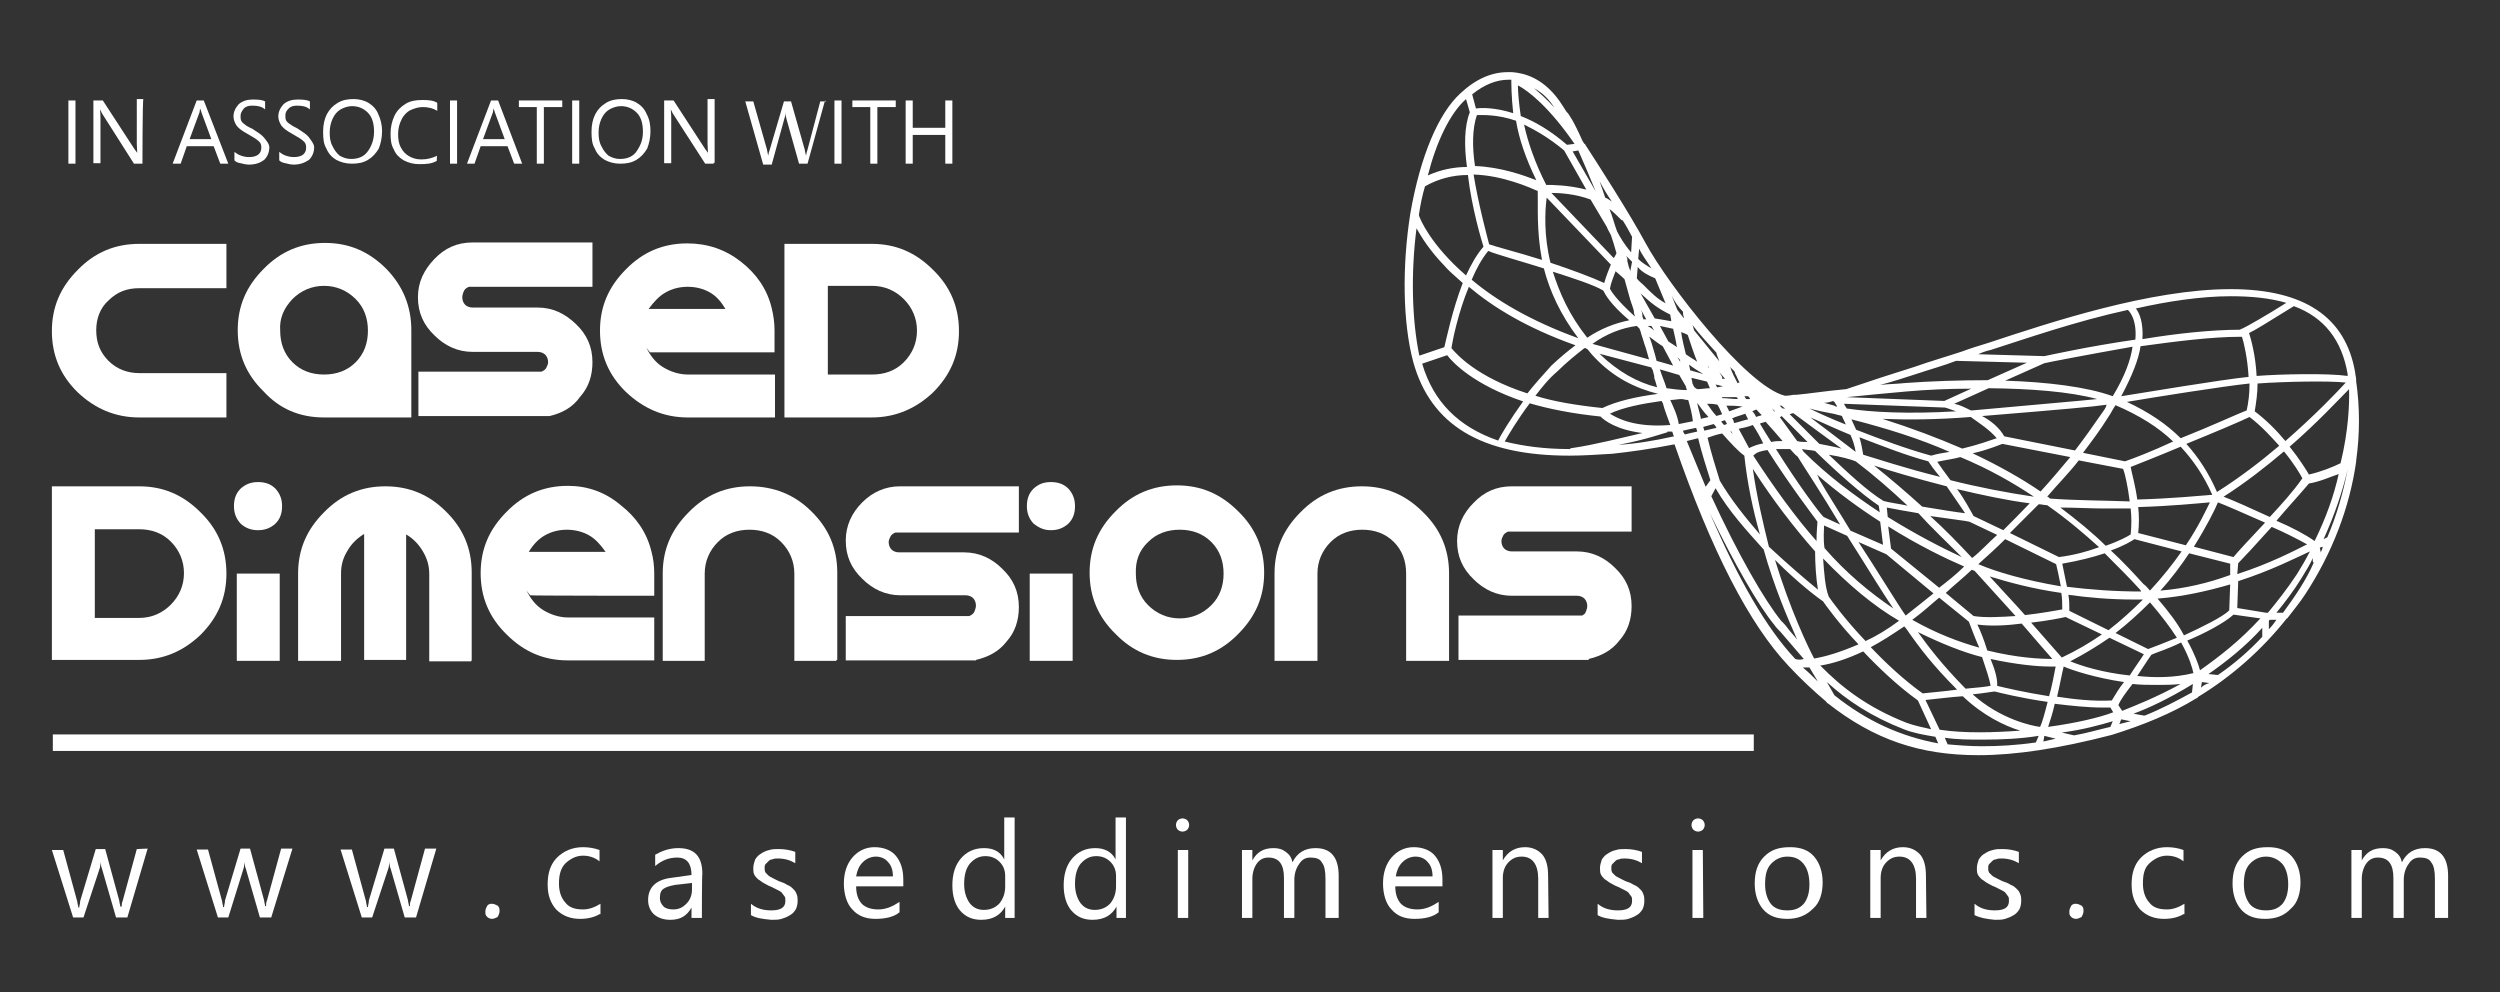 <?xml version="1.0" encoding="utf-8"?>
<!-- Generator: Adobe Illustrator 21.0.0, SVG Export Plug-In . SVG Version: 6.00 Build 0)  -->
<svg version="1.1" id="Layer_1" xmlns="http://www.w3.org/2000/svg" xmlns:xlink="http://www.w3.org/1999/xlink" x="0px" y="0px"
	 viewBox="0 0 530 210.4" style="enable-background:new 0 0 530 210.4;" xml:space="preserve">
<rect x="0" y="0" width="530" height="210.4" fill="#333333" stroke="none"/>
<style type="text/css">
	.st0{fill:#FFFFFF;}
</style>
<g id="Layer_2">
	<g>
		<g>
			<path class="st0" d="M31.3,179.9L27,194.5h-2.4l-3-10.4c-0.2-0.4-0.2-0.8-0.2-1.4l0,0c0,0.4-0.2,0.8-0.2,1.2l-3.5,10.6h-2.2
				L11,180.2h2.4l3,11c0,0.4,0.2,0.8,0.2,1.2h0.2c0-0.4,0.2-0.8,0.2-1.4l3.3-11h2l3,11c0,0.4,0.2,0.8,0.2,1.2h0.3
				c0-0.4,0-0.8,0.2-1.2l3-11L31.3,179.9L31.3,179.9z"/>
			<path class="st0" d="M62,179.9l-4.5,14.6h-2.4l-3-10.4c-0.2-0.4-0.2-0.8-0.2-1.4l0,0c0,0.4-0.2,0.8-0.2,1.2l-3.3,10.6h-2.2
				l-4.5-14.4h2.4l3,11c0,0.4,0.2,0.8,0.2,1.2h0.2c0-0.4,0.2-0.8,0.2-1.4l3.3-11h2l3,11c0,0.4,0.2,0.8,0.2,1.2h0.2
				c0-0.4,0-0.8,0.2-1.2l3-11L62,179.9L62,179.9z"/>
			<path class="st0" d="M92.5,179.9l-4.3,14.6h-2.4l-3-10.4c-0.2-0.4-0.2-0.8-0.2-1.4l0,0c0,0.4-0.2,0.8-0.2,1.2l-3.5,10.6h-2.2
				l-4.5-14.4h2.4l3,11c0,0.4,0.2,0.8,0.2,1.2H78c0-0.4,0.2-0.8,0.2-1.4l3.3-11h2l3,11c0,0.4,0.2,0.8,0.2,1.2h0.2
				c0-0.4,0-0.8,0.2-1.2l3-11L92.5,179.9L92.5,179.9z"/>
			<path class="st0" d="M104.3,194.8c-0.4,0-0.8-0.2-1-0.4c-0.4-0.4-0.4-0.6-0.4-1.2c0-0.4,0.2-0.8,0.4-1.2c0.4-0.4,0.6-0.4,1-0.4
				s0.8,0.2,1.2,0.4c0.4,0.4,0.4,0.6,0.4,1.2c0,0.4-0.2,0.8-0.4,1.2C105.1,194.6,104.7,194.8,104.3,194.8z"/>
			<path class="st0" d="M127.1,193.8c-1,0.6-2.4,1-4.1,1c-2,0-3.7-0.6-5.1-2c-1.2-1.4-1.8-3-1.8-5.3c0-2.4,0.6-4.3,2-5.7
				s3.3-2.2,5.5-2.2c1.2,0,2.4,0.2,3.5,0.6v2.4c-1-0.8-2.2-1.2-3.5-1.2c-1.4,0-2.6,0.6-3.7,1.6c-1,1-1.4,2.4-1.4,4.3
				c0,1.6,0.4,3,1.4,4.1c0.8,1,2,1.4,3.7,1.4c1.2,0,2.4-0.4,3.7-1.2v2.2L127.1,193.8L127.1,193.8z"/>
			<path class="st0" d="M148.8,194.6h-2.2v-2.2l0,0c-1,1.8-2.4,2.6-4.5,2.6c-1.4,0-2.6-0.4-3.5-1.2c-0.8-0.8-1.2-1.8-1.2-3
				c0-2.6,1.6-4.3,4.9-4.7l4.3-0.6c0-2.4-1-3.7-3-3.7c-1.8,0-3.3,0.6-4.7,1.8v-2.4c1.4-0.8,3-1.4,4.9-1.4c3.5,0,5.1,1.8,5.1,5.5
				C148.8,185.2,148.8,194.6,148.8,194.6z M146.6,187.2l-3.5,0.4c-1,0.2-1.8,0.4-2.4,0.8c-0.6,0.4-0.8,1-0.8,2
				c0,0.6,0.2,1.2,0.8,1.8c0.4,0.4,1.2,0.6,2,0.6c1.2,0,2-0.4,2.8-1.2s1.2-1.8,1.2-3v-1.4L146.6,187.2L146.6,187.2z"/>
			<path class="st0" d="M159.2,194v-2.4c1.2,1,2.6,1.4,4.3,1.4c2,0,3-0.6,3-2c0-0.4,0-0.8-0.2-1s-0.4-0.6-0.6-0.8s-0.6-0.4-1-0.6
				c-0.4-0.2-0.8-0.4-1.2-0.6c-0.6-0.2-1.2-0.6-1.6-0.8c-0.4-0.2-0.8-0.6-1.2-0.8c-0.4-0.4-0.6-0.6-0.8-1s-0.2-0.8-0.2-1.4
				c0-0.6,0.2-1.2,0.4-1.8c0.4-0.6,0.8-1,1.2-1.2c0.6-0.4,1-0.6,1.8-0.8c0.6-0.2,1.4-0.2,2-0.2c1.2,0,2.4,0.2,3.5,0.6v2.4
				c-1-0.6-2.2-1-3.7-1c-0.4,0-0.8,0-1.2,0.2c-0.4,0-0.6,0.2-0.8,0.4s-0.4,0.4-0.6,0.6c-0.2,0.2-0.2,0.6-0.2,0.8c0,0.4,0,0.6,0.2,1
				c0.2,0.2,0.4,0.4,0.6,0.6c0.2,0.2,0.6,0.4,1,0.6c0.4,0.2,0.8,0.4,1.2,0.6c0.6,0.2,1.2,0.4,1.8,0.8c0.6,0.2,1,0.6,1.2,0.8
				c0.4,0.4,0.6,0.6,0.8,1.2c0.2,0.4,0.2,1,0.2,1.4c0,0.8-0.2,1.4-0.4,1.8c-0.4,0.6-0.8,1-1.2,1.2c-0.6,0.4-1.2,0.6-1.8,0.8
				s-1.4,0.2-2.2,0.2C161.4,194.8,160.2,194.6,159.2,194z"/>
			<path class="st0" d="M191.7,187.9h-10.2c0,1.6,0.4,2.8,1.2,3.7c0.8,0.8,2,1.2,3.5,1.2c1.6,0,3-0.6,4.5-1.6v2.2
				c-1.2,1-3,1.4-5.1,1.4c-2,0-3.7-0.6-4.9-2c-1.2-1.2-1.8-3.3-1.8-5.5s0.6-4.1,1.8-5.5s2.8-2.2,4.7-2.2c1.8,0,3.5,0.6,4.5,1.8
				s1.6,2.8,1.6,5.1v1.4L191.7,187.9L191.7,187.9z M189.3,185.8c0-1.4-0.4-2.4-1-3c-0.6-0.8-1.6-1.2-2.6-1.2s-2,0.4-2.8,1.2
				s-1.2,1.8-1.4,3H189.3z"/>
			<path class="st0" d="M215.3,194.6h-2.2v-2.4l0,0c-1,1.8-2.6,2.8-5.1,2.8c-1.8,0-3.3-0.6-4.5-2c-1-1.2-1.6-3-1.6-5.3
				c0-2.4,0.6-4.3,1.8-5.7s2.8-2.2,4.9-2.2s3.5,0.8,4.3,2.4l0,0v-8.9h2.2v21.3L215.3,194.6L215.3,194.6z M213.1,187.9v-2.2
				c0-1.2-0.4-2.2-1.2-3s-1.8-1.2-3-1.2c-1.4,0-2.4,0.6-3.3,1.6c-0.8,1-1.2,2.4-1.2,4.3c0,1.6,0.4,3,1.2,4.1c0.8,1,1.8,1.4,3,1.4
				s2.4-0.4,3.3-1.4C212.7,190.5,213.1,189.3,213.1,187.9z"/>
			<path class="st0" d="M238.9,194.6h-2.2v-2.4l0,0c-1,1.8-2.6,2.8-5.1,2.8c-1.8,0-3.3-0.6-4.5-2c-1-1.2-1.6-3-1.6-5.3
				c0-2.4,0.6-4.3,1.8-5.7s2.8-2.2,4.9-2.2c2,0,3.5,0.8,4.3,2.4l0,0v-8.9h2.2v21.3L238.9,194.6L238.9,194.6z M236.6,187.9v-2.2
				c0-1.2-0.4-2.2-1.2-3s-1.8-1.2-3-1.2c-1.4,0-2.4,0.6-3.3,1.6c-0.8,1-1.2,2.4-1.2,4.3c0,1.6,0.4,3,1.2,4.1c0.8,1,1.8,1.4,3,1.4
				s2.4-0.4,3.3-1.4C236.2,190.5,236.6,189.3,236.6,187.9z"/>
			<path class="st0" d="M250.7,176.3c-0.4,0-0.8-0.2-1-0.4s-0.4-0.6-0.4-1s0.2-0.8,0.4-1s0.6-0.4,1-0.4s0.8,0.2,1,0.4s0.4,0.6,0.4,1
				s-0.2,0.8-0.4,1S251.1,176.3,250.7,176.3z M251.9,194.6h-2.2v-14.4h2.2V194.6z"/>
			<path class="st0" d="M283.2,194.6H281v-8.3c0-1.6-0.2-2.8-0.8-3.5c-0.4-0.8-1.4-1-2.4-1s-1.8,0.4-2.4,1.4c-0.6,0.8-1,2-1,3.3v8.1
				h-2.2v-8.5c0-2.8-1-4.3-3.3-4.3c-1,0-1.8,0.4-2.4,1.2s-1,2-1,3.3v8.3h-2.2v-14.4h2.2v2.2l0,0c1-1.8,2.4-2.6,4.5-2.6
				c1,0,1.8,0.2,2.6,0.8c0.8,0.6,1.2,1.2,1.4,2.2c1-2,2.6-3,4.9-3c3.3,0,4.9,2,4.9,5.9v8.9L283.2,194.6L283.2,194.6z"/>
			<path class="st0" d="M306,187.9h-10.2c0,1.6,0.4,2.8,1.2,3.7c0.8,0.8,2,1.2,3.5,1.2c1.6,0,3-0.6,4.5-1.6v2.2
				c-1.2,1-3,1.4-5.1,1.4s-3.7-0.6-4.9-2c-1.2-1.2-1.8-3.3-1.8-5.5s0.6-4.1,1.8-5.5c1.2-1.4,2.8-2.2,4.7-2.2c1.8,0,3.5,0.6,4.5,1.8
				s1.6,2.8,1.6,5.1v1.4L306,187.9L306,187.9z M303.7,185.8c0-1.4-0.4-2.4-1-3c-0.6-0.8-1.6-1.2-2.6-1.2s-2,0.4-2.8,1.2
				s-1.2,1.8-1.4,3H303.7z"/>
			<path class="st0" d="M328.3,194.6h-2.2v-8.3c0-3-1.2-4.7-3.5-4.7c-1.2,0-2,0.4-2.8,1.2s-1.2,2-1.2,3.3v8.5h-2.2v-14.4h2.2v2.2
				l0,0c1-1.8,2.6-2.8,4.7-2.8c1.6,0,2.8,0.6,3.7,1.6c0.8,1,1.2,2.4,1.2,4.5L328.3,194.6L328.3,194.6z"/>
			<path class="st0" d="M338.7,194v-2.4c1.2,1,2.6,1.4,4.3,1.4c2,0,3-0.6,3-2c0-0.4,0-0.8-0.2-1s-0.4-0.6-0.6-0.8s-0.6-0.4-1-0.6
				c-0.4-0.2-0.8-0.4-1.2-0.6c-0.6-0.2-1.2-0.6-1.6-0.8s-0.8-0.6-1.2-0.8c-0.4-0.4-0.6-0.6-0.8-1c-0.2-0.4-0.2-0.8-0.2-1.4
				c0-0.6,0.2-1.2,0.4-1.8c0.4-0.6,0.8-1,1.2-1.2c0.6-0.4,1-0.6,1.8-0.8c0.6-0.2,1.4-0.2,2-0.2c1.2,0,2.4,0.2,3.5,0.6v2.4
				c-1-0.6-2.2-1-3.7-1c-0.4,0-0.8,0-1.2,0.2c-0.4,0-0.6,0.2-0.8,0.4c-0.2,0.2-0.4,0.4-0.6,0.6c-0.2,0.2-0.2,0.6-0.2,0.8
				c0,0.4,0,0.6,0.2,1c0.2,0.2,0.4,0.4,0.6,0.6c0.2,0.2,0.6,0.4,1,0.6c0.4,0.2,0.8,0.4,1.2,0.6c0.6,0.2,1.2,0.4,1.8,0.8
				c0.6,0.2,1,0.6,1.2,0.8c0.4,0.4,0.6,0.6,0.8,1.2c0.2,0.4,0.2,1,0.2,1.4c0,0.8-0.2,1.4-0.4,1.8c-0.4,0.6-0.8,1-1.2,1.2
				c-0.6,0.4-1.2,0.6-1.8,0.8s-1.4,0.2-2.2,0.2C340.9,194.8,339.7,194.6,338.7,194z"/>
			<path class="st0" d="M360,176.3c-0.4,0-0.8-0.2-1-0.4s-0.4-0.6-0.4-1s0.2-0.8,0.4-1c0.2-0.2,0.6-0.4,1-0.4s0.8,0.2,1,0.4
				s0.4,0.6,0.4,1s-0.2,0.8-0.4,1C360.8,176.1,360.4,176.3,360,176.3z M361.1,194.6h-2.3v-14.4h2.2L361.1,194.6L361.1,194.6z"/>
			<path class="st0" d="M378.9,194.8c-2.2,0-3.9-0.6-5.1-2s-1.8-3.3-1.8-5.5c0-2.4,0.6-4.3,2-5.7s3-2,5.5-2c2.2,0,3.9,0.6,5.1,2
				s1.8,3.3,1.8,5.5s-0.6,4.3-2,5.5C382.8,194.2,381,194.8,378.9,194.8z M378.9,181.6c-1.4,0-2.6,0.6-3.5,1.6s-1.2,2.4-1.2,4.3
				c0,1.6,0.4,3,1.2,4.1c0.8,1,2,1.4,3.5,1.4s2.6-0.4,3.5-1.4c0.8-1,1.2-2.4,1.2-4.1c0-1.8-0.4-3.3-1.2-4.3S380.6,181.6,378.9,181.6
				z"/>
			<path class="st0" d="M408.4,194.6h-2.2v-8.3c0-3-1.2-4.7-3.5-4.7c-1.2,0-2,0.4-2.8,1.2s-1.2,2-1.2,3.3v8.5h-2.2v-14.4h2.2v2.2
				l0,0c1-1.8,2.6-2.8,4.7-2.8c1.6,0,2.8,0.6,3.7,1.6c0.8,1,1.2,2.4,1.2,4.5L408.4,194.6L408.4,194.6z"/>
			<path class="st0" d="M418.6,194v-2.4c1.2,1,2.6,1.4,4.3,1.4c2,0,3-0.6,3-2c0-0.4,0-0.8-0.2-1s-0.4-0.6-0.6-0.8s-0.6-0.4-1-0.6
				c-0.4-0.2-0.8-0.4-1.2-0.6c-0.6-0.2-1.2-0.6-1.6-0.8s-0.8-0.6-1.2-0.8c-0.4-0.4-0.6-0.6-0.8-1c-0.2-0.4-0.2-0.8-0.2-1.4
				c0-0.6,0.2-1.2,0.4-1.8c0.4-0.6,0.8-1,1.2-1.2c0.6-0.4,1-0.6,1.8-0.8c0.6-0.2,1.4-0.2,2-0.2c1.2,0,2.4,0.2,3.5,0.6v2.4
				c-1-0.6-2.2-1-3.7-1c-0.4,0-0.8,0-1.2,0.2c-0.4,0-0.6,0.2-0.8,0.4c-0.2,0.2-0.4,0.4-0.6,0.6c-0.2,0.2-0.2,0.6-0.2,0.8
				c0,0.4,0,0.6,0.2,1c0.2,0.2,0.4,0.4,0.6,0.6c0.2,0.2,0.6,0.4,1,0.6c0.4,0.2,0.8,0.4,1.2,0.6c0.6,0.2,1.2,0.4,1.8,0.8
				c0.6,0.2,1,0.6,1.2,0.8c0.4,0.4,0.6,0.6,0.8,1.2c0.2,0.4,0.2,1,0.2,1.4c0,0.8-0.2,1.4-0.4,1.8c-0.4,0.6-0.8,1-1.2,1.2
				c-0.6,0.4-1.2,0.6-1.8,0.8s-1.4,0.2-2.2,0.2C421,194.8,419.8,194.6,418.6,194z"/>
			<path class="st0" d="M440.1,194.8c-0.4,0-0.8-0.2-1-0.4c-0.4-0.4-0.4-0.6-0.4-1.2c0-0.4,0.2-0.8,0.4-1.2c0.4-0.4,0.6-0.4,1-0.4
				s0.8,0.2,1.2,0.4c0.4,0.4,0.4,0.6,0.4,1.2c0,0.4-0.2,0.8-0.4,1.2C440.9,194.6,440.5,194.8,440.1,194.8z"/>
			<path class="st0" d="M462.9,193.8c-1,0.6-2.4,1-4.1,1c-2,0-3.7-0.6-5.1-2c-1.2-1.4-1.8-3-1.8-5.3c0-2.4,0.6-4.3,2-5.7
				s3.3-2.2,5.5-2.2c1.2,0,2.4,0.2,3.5,0.6v2.4c-1-0.8-2.2-1.2-3.5-1.2c-1.4,0-2.6,0.6-3.7,1.6s-1.4,2.4-1.4,4.3
				c0,1.6,0.4,3,1.4,4.1c0.8,1,2,1.4,3.7,1.4c1.2,0,2.4-0.4,3.7-1.2v2.2L462.9,193.8L462.9,193.8z"/>
			<path class="st0" d="M480.2,194.8c-2.2,0-3.9-0.6-5.1-2s-1.8-3.3-1.8-5.5c0-2.4,0.6-4.3,2-5.7s3-2,5.5-2c2.2,0,3.9,0.6,5.1,2
				s1.8,3.3,1.8,5.5s-0.6,4.3-2,5.5C484.2,194.2,482.4,194.8,480.2,194.8z M480.4,181.6c-1.4,0-2.6,0.6-3.5,1.6s-1.2,2.4-1.2,4.3
				c0,1.6,0.4,3,1.2,4.1c0.8,1,2,1.4,3.5,1.4s2.6-0.4,3.5-1.4c0.8-1,1.2-2.4,1.2-4.1c0-1.8-0.4-3.3-1.2-4.3
				C483,182.2,481.8,181.6,480.4,181.6z"/>
			<path class="st0" d="M518.4,194.6h-2.2v-8.3c0-1.6-0.2-2.8-0.8-3.5c-0.4-0.8-1.4-1-2.4-1s-1.8,0.4-2.4,1.4c-0.6,0.8-1,2-1,3.3
				v8.1h-2.2v-8.5c0-2.8-1-4.3-3.3-4.3c-1,0-1.8,0.4-2.4,1.2s-1,2-1,3.3v8.3h-2.2v-14.4h2.2v2.2l0,0c1-1.8,2.4-2.6,4.5-2.6
				c1,0,1.8,0.2,2.6,0.8c0.8,0.6,1.2,1.2,1.4,2.2c1-2,2.6-3,4.9-3c3.3,0,4.9,2,4.9,5.9v8.9L518.4,194.6L518.4,194.6z"/>
		</g>
		<g>
			<path class="st0" d="M29.5,88.5H48v-9.4H29.5c-2.4,0-4.7-0.8-6.5-2.6c-1.8-1.8-2.6-3.9-2.6-6.5c0-2.4,0.8-4.7,2.6-6.3
				c1.8-1.8,3.9-2.6,6.5-2.6H48v-9.4H29.5c-5.1,0-9.4,1.8-13,5.5c-3.7,3.7-5.5,7.9-5.5,13s1.8,9.4,5.5,13
				C20.1,86.6,24.4,88.5,29.5,88.5z"/>
			<path class="st0" d="M68.7,88.5h18.5V70c0-5.1-1.8-9.4-5.3-13c-3.7-3.7-7.9-5.5-13-5.5s-9.4,1.8-13,5.5c-3.7,3.7-5.5,7.9-5.5,13
				s1.8,9.4,5.5,13C59.2,86.6,63.4,88.5,68.7,88.5z M62,63.4c1.8-1.8,4.1-2.8,6.7-2.8s4.9,1,6.7,2.8c1.8,1.8,2.6,4.1,2.6,6.7
				s-0.8,4.9-2.6,6.7c-1.8,1.8-4.1,2.6-6.7,2.6s-4.9-0.8-6.7-2.6c-1.8-1.8-2.6-4.1-2.6-6.7C59.2,67.5,60.2,65.3,62,63.4z"/>
			<path class="st0" d="M145.8,88.5h18.5v-9.1h-18.5c-1.8,0-3.7-0.6-5.3-1.6s-2.6-2.4-3.5-4.1l0.8,1h26.4V70c0-1.6-0.2-3-0.6-4.7
				c-1-4.1-3.3-7.3-6.5-9.8c-3.3-2.6-7.1-3.9-11.4-3.9c-5.1,0-9.4,1.8-13,5.5c-3.7,3.7-5.5,7.9-5.5,13s1.8,9.4,5.5,13
				C136.4,86.6,140.7,88.5,145.8,88.5z M141.1,62c1.4-0.8,3-1.2,4.7-1.2s3.3,0.4,4.7,1.2s2.4,2,3.3,3.5h-16.3
				C138.7,63.9,139.7,62.8,141.1,62z"/>
			<path class="st0" d="M197.8,83.2c3.7-3.7,5.5-7.9,5.5-13s-1.8-9.4-5.5-13c-3.7-3.7-7.9-5.5-13-5.5h-18.5v36.8h18.5
				C189.9,88.5,194.2,86.6,197.8,83.2z M175.5,60.6h9.4c2.6,0,4.9,1,6.7,2.8c1.8,1.8,2.8,4.1,2.8,6.7s-1,4.9-2.8,6.7
				c-1.8,1.8-4.1,2.6-6.7,2.6h-9.4V60.6z"/>
			<path class="st0" d="M116.5,88.2c2.6-0.6,4.9-1.8,6.5-4.1c1.8-2,2.6-4.5,2.6-7.3c0-3.3-1.2-5.9-3.5-8.1s-4.9-3.5-8.1-3.5h-13.8
				c-0.6,0-1.2-0.2-1.6-0.6S98,63.6,98,63c0-0.4,0.2-1,0.4-1.4c0.2-0.4,0.6-0.6,1-0.8h26.2v-9.4h-25.4c-3.3,0-5.9,1.2-8.1,3.5
				s-3.5,4.9-3.5,8.1c0,3.3,1.2,5.9,3.5,8.1c2.2,2.2,4.9,3.5,8.1,3.5H114c0.6,0,1.2,0.2,1.6,0.6s0.6,1,0.6,1.6
				c0,0.4-0.2,0.8-0.4,1.2c-0.2,0.4-0.6,0.6-1,0.8H88.7v9.4h27.6H116.5z"/>
			<path class="st0" d="M138.7,126.3v-4.7c0-1.6-0.2-3.3-0.6-4.7c-1-4.1-3.3-7.3-6.5-9.8c-3.3-2.8-7.1-4.1-11.2-4.1
				c-5.1,0-9.4,1.8-13,5.5c-3.7,3.7-5.5,7.9-5.5,13s1.8,9.4,5.5,13c3.7,3.7,7.9,5.5,13,5.5h18.3v-9.1h-18.3c-1.8,0-3.7-0.6-5.3-1.6
				c-1.6-1-2.6-2.4-3.5-4.1l0.8,1C112.4,126.3,138.7,126.3,138.7,126.3z M115.5,113.5c1.4-0.8,3-1.2,4.7-1.2c1.6,0,3.3,0.4,4.7,1.2
				c1.4,0.8,2.4,2,3.5,3.5h-16.3C113,115.5,114.1,114.3,115.5,113.5z"/>
			<path class="st0" d="M182.8,106.5c-2.2,2.2-3.5,4.9-3.5,8.1c0,3.3,1.2,5.9,3.5,8.1c2.2,2.2,4.9,3.5,8.1,3.5h13.8
				c0.6,0,1.2,0.2,1.6,0.6c0.4,0.4,0.6,1,0.6,1.6c0,0.4-0.2,1-0.4,1.4s-0.6,0.6-1,0.8h-26.2v9.4h27.6v-0.1c2.6-0.6,4.9-1.8,6.5-3.9
				c1.8-2,2.6-4.5,2.6-7.3c0-3.3-1.2-5.9-3.5-8.1c-2.2-2.2-4.9-3.5-8.1-3.5h-13.8c-0.6,0-1.2-0.2-1.6-0.6c-0.4-0.4-0.6-1-0.6-1.6
				c0-0.4,0.2-0.8,0.4-1.2c0.2-0.4,0.6-0.6,1-0.8H216v-9.8h-25.2C187.7,103.1,185,104.3,182.8,106.5z"/>
			<path class="st0" d="M335.4,130.5h-26.2v9.4h27.6v-0.2c2.6-0.6,4.9-1.8,6.5-3.9c1.8-2,2.6-4.5,2.6-7.3c0-3.3-1.2-5.9-3.5-8.1
				c-2.2-2.2-4.9-3.5-8.1-3.5h-13.8c-0.6,0-1.2-0.2-1.6-0.6s-0.6-1-0.6-1.6c0-0.4,0.2-0.8,0.4-1.2c0.2-0.4,0.6-0.6,1-0.8h26.2v-9.6
				h-25.4c-3.3,0-5.9,1.2-8.1,3.5c-2.2,2.2-3.5,4.9-3.5,8.1c0,3.3,1.2,5.9,3.5,8.1c2.2,2.2,4.9,3.5,8.1,3.5h13.8
				c0.6,0,1.2,0.2,1.6,0.6s0.6,1,0.6,1.6c0,0.4-0.2,1-0.4,1.4C336,130.1,335.8,130.3,335.4,130.5z"/>
			<path class="st0" d="M42.5,134.6c3.7-3.7,5.5-7.9,5.5-13s-1.8-9.4-5.5-13c-3.7-3.7-7.9-5.5-13-5.5H11v36.8h18.5
				C34.6,139.9,38.8,138.1,42.5,134.6z M20.1,112.2h9.4c2.6,0,4.9,0.8,6.7,2.6s2.8,4.1,2.8,6.7s-1,4.9-2.8,6.7s-4.1,2.8-6.7,2.8
				h-9.4C20.1,131.1,20.1,112.2,20.1,112.2z"/>
			<path class="st0" d="M100,139.9v-18.5c0-5.1-1.8-9.4-5.5-13c-3.5-3.5-7.7-5.3-12.8-5.3c-5.1,0-9.4,1.8-13,5.5
				c-3.7,3.7-5.5,7.9-5.5,13v18.5h9.1v-18.5c0-1.8,0.4-3.3,1.4-4.9c0.8-1.4,2-2.6,3.5-3.5v26.7h8.9v-26.6c1.4,0.8,2.6,2,3.5,3.5
				s1.4,3,1.4,4.9v18.5h8.9L100,139.9L100,139.9z"/>
			<path class="st0" d="M177.5,139.9v-18.5c0-5.1-1.8-9.4-5.5-13c-3.5-3.5-7.9-5.3-13-5.3s-9.4,1.8-13,5.5c-3.7,3.7-5.5,7.9-5.5,13
				v18.5h8.9v-18.5c0-2.6,1-4.9,2.8-6.7c1.8-1.8,4.1-2.6,6.7-2.6s4.9,0.8,6.7,2.6c1.8,1.8,2.8,4.1,2.8,6.7v18.5h8.9v-0.2H177.5z"/>
			<path class="st0" d="M279.3,121.6c0-2.6,1-4.9,2.8-6.7c1.8-1.8,4.1-2.6,6.7-2.6s4.9,0.8,6.7,2.6c1.8,1.8,2.6,4.1,2.6,6.7v18.5
				h9.1v-18.5c0-5.1-1.8-9.4-5.5-13c-3.7-3.7-7.9-5.5-13-5.5s-9.4,1.8-13,5.5c-3.7,3.7-5.5,7.9-5.5,13v18.5h9.1L279.3,121.6
				L279.3,121.6z"/>
			<rect x="50.2" y="121.6" class="st0" width="9.1" height="18.5"/>
			<path class="st0" d="M54.7,112.4c1.4,0,2.6-0.4,3.7-1.4c1-1,1.4-2.2,1.4-3.7c0-1.4-0.4-2.6-1.4-3.7c-1-1-2.2-1.4-3.7-1.4
				c-1.4,0-2.6,0.4-3.7,1.4c-1,1-1.4,2.2-1.4,3.7c0,1.4,0.4,2.6,1.4,3.7C52.1,112,53.3,112.4,54.7,112.4z"/>
			<rect x="218.3" y="121.6" class="st0" width="9.1" height="18.5"/>
			<path class="st0" d="M222.8,112.4c1.4,0,2.6-0.4,3.7-1.4c1-1,1.4-2.2,1.4-3.7c0-1.4-0.4-2.6-1.4-3.7c-1-1-2.2-1.4-3.7-1.4
				s-2.6,0.4-3.7,1.4c-1,1-1.4,2.2-1.4,3.7c0,1.4,0.4,2.6,1.4,3.7C220.4,112,221.4,112.4,222.8,112.4z"/>
			<path class="st0" d="M249.5,139.9c5.1,0,9.4-1.8,13-5.5c3.7-3.7,5.5-7.9,5.5-13s-1.8-9.4-5.5-13c-3.7-3.7-7.9-5.5-13-5.5
				s-9.4,1.8-13,5.5c-3.7,3.7-5.5,7.9-5.5,13s1.8,9.4,5.5,13C240.1,138.1,244.4,139.9,249.5,139.9z M243.4,114.9
				c1.8-1.8,4.1-2.6,6.7-2.6c2.6,0,4.9,0.8,6.7,2.6c1.8,1.8,2.6,4.1,2.6,6.7s-0.8,4.9-2.6,6.7c-1.8,1.8-4.1,2.8-6.7,2.8
				c-2.6,0-4.9-1-6.7-2.8s-2.6-4.1-2.6-6.7C240.7,118.9,241.5,116.7,243.4,114.9z"/>
		</g>
		<path class="st0" d="M465.7,148c0.2,0,0.2,0,0.2-0.2c7.1-4.3,13.6-10,18.9-16.7c0.2,0,0.2-0.2,0.4-0.4c1.2-1.6,2.4-3,3.5-4.7
			c5.7-8.7,9.4-18.3,10.8-28.1v-0.2c0.8-5.7,0.8-11.4,0-16.9c0-0.2,0-0.2,0-0.2s0,0,0-0.2l0,0l0,0l0,0c0-0.4-0.2-1-0.2-1.4
			c-2-11.8-10.8-17.7-26.4-17.7c-17.1,0-38.4,7.1-51.4,11.4c-2,0.6-3.9,1.2-5.5,1.8c-3,1-6.5,2-10.2,3.3c-4.5,1.4-9.4,3-14.4,4.7
			c-4.5,0.4-8.1,1-10.6,1.2c-0.2,0-0.4,0-0.6,0c-1,0.2-1.6,0.2-1.8,0.2c-8.1-2-24.8-23.6-29.5-32.3c-3.5-6.5-10.6-17.5-12.8-20.9
			c0,0,0-0.2-0.2-0.2c-0.2-0.2-0.2-0.4-0.4-0.6c-1.8-4.1-3-5.9-3.3-6.1c-0.2-0.2-0.4-0.6-0.8-1.2c-3.9-6.3-8.5-7.1-10.8-7.3
			c-0.4,0-0.6,0-1,0c-3.3,0-6.7,1.4-10,4.5c-4.7,4.3-8.5,13.4-10.6,25.4c-1.8,11.4-1.6,23.2,0.6,31.5c3.7,13.4,14.4,19.9,33.1,19.9
			c2.8,0,5.9-0.2,9.1-0.4c3.7-0.4,8.1-1,13.2-2c7.9,22.8,15.9,38.2,24.2,47c2.6,2.8,5.3,5.3,7.9,7.5l0,0c0.2,0.2,0.2,0.4,0.4,0.4
			c9.8,7.7,19.5,11,31.9,11l0,0c7.9,0,17.1-1.4,28.3-4.3C454.4,153.7,460.3,151.3,465.7,148z M350.9,59l2.2,5.3
			c-1.8-1-2.8-2-4.7-3.9c-0.4-0.4-1-0.8-1.4-1.4l0.2-2.4C348.2,57.8,349.5,58.4,350.9,59z M357.8,71c0.6,1.8,1.2,3.7,2,5.7
			c-0.8-0.6-1.6-1-2.4-1.6c-0.4-1.6-0.8-3.3-1-4.7C357,70.6,357.4,70.8,357.8,71z M478.6,81.3c5.5-0.4,15-0.6,18.7-0.2
			c-1.8,2-6.5,6.9-12.8,12.4c-1.8-2.2-4.1-4.5-6.5-6.3C478.3,85.4,478.6,83.4,478.6,81.3z M438.5,126.1c4.3,0.6,8.9,1,14,1
			c0.6,0,1.2,0,1.8,0c-2.2,2.2-4.7,4.5-7.3,6.5l-8.3-4.1C438.7,128.3,438.7,127.1,438.5,126.1z M366.1,89.9c-0.2,0-0.4,0.2-0.6,0.2
			c-0.2-0.2-0.4-0.4-0.6-0.8c0.2,0,0.6-0.2,0.8-0.2C365.9,89.5,366.1,89.7,366.1,89.9z M340.7,48.2c0,0.2,0.4,0.8,0.8,1.6
			c0.4,1.2,0.8,2.4,1.2,3.9c-0.2,0.2-0.2,0.6-0.6,1l-13.2-13.8c1.8,0,5.1,0.2,8.3,1.4L340.7,48.2z M333.4,32.1l1.2-0.2
			c1,2.2,2.2,5.1,3.7,8.7L333.4,32.1z M344,58.8L344,58.8c0.2,0.2,0.2,0.2,0.4,0.4c0.4,1.4,0.8,2.8,1.2,4.3c0,0.2,0.2,0.4,0.2,0.6
			s0.2,0.4,0.2,0.6c0.2,0.6,0.4,1,0.4,1.6c0,0.2,0.2,0.6,0.2,0.8c-4.1-3.7-5.1-5.5-5.3-5.9c0.2-1.2,0.8-2.6,1.2-3.7L344,58.8z
			 M343.4,55.7L343.4,55.7C343.4,55.7,343.4,55.9,343.4,55.7L343.4,55.7z M354.1,66.7c0,0.4,0.2,0.8,0.2,1.4
			c-1.2-0.2-2.2-0.4-3.5-0.6l-3-5.3C350.1,64.3,351.3,65.3,354.1,66.7z M362.3,78.1L362.3,78.1c-0.2-0.2-0.2-0.4-0.2-0.6L362.3,78.1
			z M359.2,82.1l-0.4-0.8c0-0.4-0.2-0.8-0.2-1.2l3.3,0.8c0.2,0.4,0.4,1,0.6,1.4c-0.8,0-1.8,0.2-2.6,0.2
			C359.4,82.4,359.4,82.1,359.2,82.1z M363.7,81.5l1.6,0.4c-0.4,0-0.8,0.2-1.2,0.2C363.9,82.1,363.9,81.7,363.7,81.5z M361.1,79.3
			l-2.8-0.8c0-0.4-0.2-0.8-0.2-1.2C358.8,77.9,359.8,78.5,361.1,79.3C361.1,79.1,361.1,79.3,361.1,79.3z M350.1,72.6
			c-0.2-0.4-0.2-0.8-0.4-1v-0.2c0.8,0.6,1.8,1.4,2.8,2l2.2,4.1l-3.5-1C350.9,75.2,350.5,74,350.1,72.6z M347.8,65.5l1.2,2.2
			c-0.2,0-0.4,0-0.6,0c0-0.2-0.2-0.4-0.2-0.6C348.2,66.3,348,65.9,347.8,65.5z M350.1,69.1l0.6,1c-0.4-0.4-1-0.8-1.4-1
			C349.5,69.1,349.7,69.1,350.1,69.1z M356.2,76.7l-0.6-1c0.2,0.2,0.2,0.2,0.4,0.4C356.2,76.3,356.2,76.5,356.2,76.7z M353.7,72.4
			l-1.8-3.3c1,0.2,1.8,0.4,2.8,0.6c0.2,1,0.6,2.4,0.8,3.9C355,73.2,354.3,72.8,353.7,72.4z M341.5,56.1c-0.4,1-1,2.4-1.4,3.9
			c-2.6-1.2-6.9-2.8-11.4-4.3c-1.4-5.7-1.2-10.8-0.8-13.8L341.5,56.1z M339.9,61.6c0.4,0.8,1.4,2.8,5.5,6.3c-3,0.6-6.1,1.8-8.9,3.7
			c-3.9-4.9-5.9-9.6-7.3-14C333.6,59,337.9,60.4,339.9,61.6z M347,69.1c0.2,0.2,0.4,0.4,0.6,0.6c0,0.2,0.2,0.4,0.2,0.6
			c0.2,0.8,0.6,1.8,0.8,2.6c0.4,1,0.6,2,1,3.3l-12-3.3C340.5,70.8,343.8,69.5,347,69.1z M350.1,77.9c0,0.2,0.2,0.4,0.2,0.4
			c0.2,0.4,0.2,0.8,0.4,1.4c0,0.2,0,0.2,0,0.4c0.2,0.6,0.4,1.2,0.6,2c-4.1-1-8.3-3.3-12.2-7.1L350.1,77.9z M351.9,78.3l4.1,1.2
			l1.4,2.4c0,0.2,0.2,0.6,0.2,0.8c-1.4,0-2.8-0.2-4.3-0.4C352.9,80.9,352.3,79.7,351.9,78.3z M364.1,85.8c0.4,0.6,0.6,1.2,1,2
			c-0.4,0.2-0.8,0.2-1.2,0.4c-0.8-0.8-1.4-1.8-2-2.6C362.5,85.6,363.3,85.6,364.1,85.8z M369.4,86.2c-1,0.4-1.8,0.6-2.8,1
			c-0.2-0.4-0.4-0.8-0.6-1.2C366.9,86,368.2,86,369.4,86.2C369.2,86.2,369.2,86.2,369.4,86.2z M366.9,91.3c0.2,0.2,0.2,0.4,0.4,0.6
			C367.2,91.9,366.9,91.7,366.9,91.3C366.7,91.5,366.9,91.3,366.9,91.3z M367.2,88.7c0.8-0.4,1.8-0.6,2.8-1c0.2,0.4,0.4,0.8,0.6,1.2
			c-1,0.2-2,0.6-3,0.8C367.6,89.3,367.4,88.9,367.2,88.7z M373.5,88c-0.4,0.2-0.8,0.2-1.2,0.4c-0.2-0.4-0.4-0.8-0.8-1.2
			c0.2-0.2,0.6-0.2,0.8-0.4C372.6,87,373,87.6,373.5,88z M377.9,93.5c-0.8,0-1.6,0-2.4,0.2c-0.8-1.2-1.6-2.6-2.4-3.9
			c0.4-0.2,0.8-0.2,1.2-0.4C375.5,90.7,376.7,92.1,377.9,93.5z M375.7,86.6c0.2,0.2,0.4,0.4,0.6,0.6c0,0,0,0-0.2,0L375.7,86.6z
			 M371.6,90.1c0.8,1.2,1.6,2.6,2.2,3.9c-1.2,0.2-2.2,0.6-3,1c-0.4-0.8-1.2-2.2-2.2-4.1C369.6,90.7,370.6,90.5,371.6,90.1z
			 M374.7,95.4c4.9,7.7,9.6,13.8,10.6,15.2c0,0.6-0.2,2-0.2,4.1c-4.5-5.1-8.9-11.2-13.4-18.1C372.4,95.8,373.5,95.6,374.7,95.4z
			 M376.5,95.2c1,0,2,0,3,0c0.6,0.6,1,1.2,1.6,1.6c1,1.6,2.2,3.5,3.5,5.5c1.8,2.8,3.7,5.9,5.5,8.9l-3.5-1.6
			C385.6,108.6,381.2,102.7,376.5,95.2z M385.2,100.6c4.5,3.9,8.9,7.1,13.4,10l0.6,4.9l-6.9-3c-2.2-3.7-4.7-7.5-6.7-11
			C385.6,101.3,385.4,100.9,385.2,100.6z M386.7,111.4l4.9,2.2c3.9,6.1,7.3,11.8,9.8,15.4c-4.9-3.3-10-7.5-14.6-12.8
			C386.5,114.3,386.7,112.4,386.7,111.4z M394,114.9l5.9,2.6l10,8.3c-2,1.6-4.1,3.3-5.9,4.7C402.3,128.1,398.5,121.8,394,114.9z
			 M446.2,107.8c1.8,0,3.7,0,5.5,0c0.2,1.8,0.2,3.7,0,5.5c-0.6,0.4-2.4,1.4-5.3,2.4c-2.6-2.6-5.9-5.3-9.6-8.1
			C439.9,107.6,443.2,107.8,446.2,107.8z M434.6,105.7c-0.2-0.2-0.4-0.4-0.6-0.4c2.2-2.6,4.7-5.1,6.7-7.7l9.4,1.8
			c0.4,1,1,3.7,1.4,6.9C446,106.1,440.1,106.1,434.6,105.7z M452.5,114.3l10,2.6c-1.8,2.6-4.1,5.5-6.7,8.3c-0.4-0.4-0.8-1-1.4-1.4
			c-2-2.2-4.3-4.7-6.9-7.1C450.3,115.7,451.9,114.7,452.5,114.3z M453.3,113c0.2-1.8,0.2-3.7,0-5.5c6.9-0.2,12.8-0.8,15.2-1
			c-0.8,1.6-2.4,5.1-5.1,9.1L453.3,113z M453.1,105.9c-0.4-3-1.2-5.7-1.4-6.9c2-0.8,6.1-2.4,10.6-4.3c2.6,2.8,4.9,6.1,6.7,10.2
			C466.4,105.1,460.3,105.7,453.1,105.9z M450.5,97.8l-8.9-1.8c1.8-2.4,3.7-4.9,5.3-7.5c0.6-0.8,1-1.8,1.6-2.6
			c5.1,2.2,9.1,4.7,12.2,7.7C456.4,95.6,452.3,97.2,450.5,97.8z M445.6,87.6c-1.8,2.6-3.7,5.3-5.7,7.9l-15-3c-1-1.8-2.8-3.3-4.7-4.3
			c17.1-1.4,23.8-2,26.4-2.4C446.4,86.6,446,87,445.6,87.6z M424.5,94.1l14.4,2.8c-2,2.4-4.1,4.9-6.3,7.3c-4.1-2.8-8.9-5.5-14.4-8.1
			C421.4,95.4,423.9,94.3,424.5,94.1z M431.2,105.3c-5.5-0.8-11.8-2-17.7-3.5c-1.2-1.6-2.2-3-2.8-3.9c1.8-0.4,3.5-0.6,4.9-1
			C421.6,99.4,426.7,102.3,431.2,105.3z M418,120.8c0.2,0,0.4,0.2,0.6,0.2c3,3.3,6.1,6.7,8.7,9.6c-3,0.2-6.5,0.4-8.9,0l-5.9-4.9
			C414.1,124.2,416.1,122.6,418,120.8z M411.1,124.6l-10.2-8.3l-0.6-4.7c6.5,4.1,12.4,6.9,16.1,8.5
			C414.7,121.8,412.9,123.2,411.1,124.6z M409.2,109.4c4.1,0.6,7.5,1,8.3,1.2l5.9,2.8c-1.8,1.6-3.5,3.5-5.3,4.9
			C415.3,115.3,412.3,112.2,409.2,109.4z M419.4,119.6c1.8-1.6,3.9-3.5,5.7-5.3l10.8,5.3c0.2,0.8,0.6,2.6,1,4.7
			C429.2,123,423.1,121.2,419.4,119.6C419.4,119.8,419.4,119.8,419.4,119.6z M424.7,112.4l-6.3-3c-0.8-1.4-2-3.7-3.5-5.7
			c5.1,1.2,10.6,2.4,15.4,3C428.5,108.6,426.5,110.6,424.7,112.4z M411.3,101.1c-7.3-1.8-13.6-3.9-16.3-4.7
			c-0.2-1.2-0.4-2.4-0.8-3.7c4.7,1.8,10,3.9,14.6,5.1C409.2,98.4,410,99.6,411.3,101.1z M412.7,103.1c1.4,2,2.8,4.1,3.9,5.7
			c-1.8-0.2-5.5-0.8-9.1-1.4l0,0c-3.3-3-6.7-5.9-10.2-8.7C400.7,99.8,406.4,101.5,412.7,103.1z M415.9,118.1
			c-3.9-1.8-9.6-4.7-15.7-8.5l-0.2-2c2,0.4,4.3,0.8,6.7,1.2C409.4,111.8,412.7,114.9,415.9,118.1z M411.1,126.7l6.3,5.1
			c0.6,1.6,1.4,3.7,2.2,5.5c-4.3-1.2-9.1-3-14.2-5.9C407.2,130.1,409,128.5,411.1,126.7z M419.2,132.4c2.8,0.4,6.3,0.2,9.4-0.2
			c2.8,3.3,5.3,6.1,6.5,7.5c-2.4,0-7.3-0.2-13.8-1.8C420.6,135.6,419.8,133.6,419.2,132.4z M421.8,122.2c3.9,1.2,8.9,2.6,15.2,3.5
			c0.2,1.2,0.2,2.4,0.2,3.5c-1.2,0.2-4.3,0.8-7.9,1.2C427.1,127.9,424.5,125.2,421.8,122.2z M436.5,118.1l-10.4-5.1
			c2-2,4.1-4.1,6.1-6.1c0.6,0,1.2,0.2,1.8,0.2c4.3,3,7.9,6.1,11,8.9C442.6,116.9,439.7,117.7,436.5,118.1z M446.2,117.3
			c2.8,2.8,5.3,5.3,7.3,7.5c0.2,0.2,0.4,0.4,0.4,0.6c-5.5,0-10.8-0.4-15.7-1c-0.4-2-0.8-3.9-1-4.9
			C440.7,118.9,443.8,118.1,446.2,117.3z M447.2,135.2l7.3,3.5c-0.6,1-1.8,2.6-3,4.5c-5.7-0.6-10.2-2-12.6-3
			C441.8,138.7,444.6,137,447.2,135.2z M448.5,134.2c2.6-2,5.1-4.3,7.3-6.5c2.4,2.8,4.3,5.3,5.7,7.5c-2.4,1-4.5,1.8-6.1,2.4
			L448.5,134.2z M457.4,126.9c5.3-0.4,10.6-1.6,15.4-3l-0.2,5.5c-1.4,1.4-5.7,3.5-9.6,5.3C461.7,132.2,459.8,129.7,457.4,126.9z
			 M458,125.2c2.4-2.6,4.5-5.5,6.1-7.9l8.7,2.2v2.4C468.2,123.6,463.1,124.8,458,125.2z M465.1,115.9c2.8-4.5,4.5-7.9,5.1-9.4
			c1.6,0.6,5.7,2.4,10,4.3c-3.3,3.5-5.9,6.3-6.7,7.3L465.1,115.9z M474.5,119.4c0.8-0.8,3.7-3.9,7.1-7.7c2.8,1.2,5.5,2.6,7.5,3.7
			c-2.4,1.2-7.9,4.1-14.8,6.3L474.5,119.4z M482.6,110.4c2.2-2.6,4.7-5.3,6.9-7.9c2.4-0.4,4.5-1.4,6.3-2c-1,4.5-2.6,9.1-5.1,14.2
			C488.7,113.3,485.9,111.8,482.6,110.4z M481.2,109.6c-3.9-1.8-7.7-3.5-9.8-4.3c4.7-3,8.9-6.3,12.8-9.6c2,2.4,3.5,4.9,3.9,5.7
			C486.1,104.3,483.4,107.2,481.2,109.6z M483.2,94.5c-3.9,3.3-8.3,6.7-13.2,9.8c-1.8-4.1-3.9-7.3-6.5-10.2
			c5.9-2.4,11.8-4.9,13.4-5.7C479.4,90.3,481.4,92.5,483.2,94.5z M476.3,87c-1.6,0.6-7.9,3.5-14,5.9c-3-3-6.7-5.5-11.4-7.7
			c5.9-1,20.3-3.3,26-3.9C476.9,83.4,476.7,85.2,476.3,87z M449.7,84c2.4-4.5,3.7-7.9,4.1-10.6c7.3-1,15-2,21.1-2c0.2,0,0.2,0,0.4,0
			c0.4,1.2,1.2,4.7,1.4,8.5C470.8,80.5,454.8,83.2,449.7,84z M447.9,84c-5.5-2-13.8-3-22.8-3.3l8.3-3.7c0.8-0.2,9.1-1.8,18.7-3.5
			C451.7,76.3,450.5,79.7,447.9,84z M444.6,84.6c-3.7,0.4-11.2,1-26.4,2.4c-0.2,0-0.2,0-0.4,0c-1.2-0.6-2.4-1.2-3.5-1.4l7.3-3.3
			C430.4,82.4,438.7,83,444.6,84.6z M423.3,92.9c-1.2,0.4-3.9,1.4-7.3,2.2c-5.1-2.2-10.6-4.3-16.9-6.3c5.1,0.2,11.2,0.2,18.7-0.4
			C419.6,89.7,421.8,91.1,423.3,92.9z M413.3,95.8c-1.2,0.2-2.6,0.4-3.9,0.8c-5.1-1.4-10.8-3.5-15.9-5.5c-0.4-0.8-0.6-1.4-1-2.2
			C400.3,90.9,407.2,93.1,413.3,95.8z M393.4,95.8c-3.7-2.8-6.9-5.3-9.6-7.3c2.4,1,5.3,2.4,8.5,3.7
			C392.8,93.3,393.2,94.5,393.4,95.8z M393.4,97.8c3.7,2.8,7.5,6.1,11,9.4c-1.8-0.4-3.7-0.6-5.1-1c-3.3-2-7.5-5.9-11.6-9.8
			C390.3,96.8,392.4,97.4,393.4,97.8z M398.3,107.2l0.2,1.4c-5.3-3.5-11-7.7-16.1-12.8c-0.2-0.2-0.2-0.4-0.4-0.6
			c1,0.2,2,0.2,2.8,0.4C389.5,100.2,394.6,104.7,398.3,107.2z M381,93.5l-3.7-5.1c0.2,0,0.2,0,0.4-0.2c1.6,1.6,3.5,3.5,5.5,5.5
			C382.2,93.7,381.6,93.7,381,93.5z M371,84.6c-0.2,0-0.6,0-0.8,0c-0.2-0.2-0.2-0.4-0.4-0.6c0.2,0,0.6,0,0.8,0
			C370.8,84.2,371,84.4,371,84.6z M368.4,84.6c-1.2,0-2.2-0.2-3.3-0.2v-0.2c1.2,0,2.2,0,3,0C368.2,84.2,368.4,84.4,368.4,84.6z
			 M365.1,80.3c0-0.2,0-0.2,0-0.4l-0.6-1l1.2,1.4H365.1z M345.6,57.6v-0.2c0-0.2-0.2-0.4-0.2-0.6c-0.2-0.4-0.2-0.8-0.4-1.4v-0.2
			v-0.3c0-0.2-0.2-0.4-0.2-0.6c0.4,0.4,0.8,0.8,1.2,1.2L345.6,57.6z M329.5,22.8c-1.6-1.8-3-3-4.3-4.1
			C327.1,19.7,328.5,21.2,329.5,22.8z M333.8,30.5L333.8,30.5l-1.6,0.2c-3.5-3-6.7-4.9-9.8-6.1c-0.4-2.8-0.6-5.1-0.6-6.5
			C324.1,19.3,328.5,22.8,333.8,30.5z M331.6,31.9l4.7,8.3c-3.9-1-7.3-1-8.5-1c-2.4-4.7-3.9-9.1-4.7-12.8
			C325.7,27.7,328.5,29.3,331.6,31.9z M326.9,55.1c-5.1-1.6-9.8-2.8-11.2-3.3c-0.4-1.6-2.2-8.1-3.3-14.8c6.3,0.2,12,2.8,13.6,3.5
			C326.1,43.5,325.7,48.8,326.9,55.1z M327.3,56.9c1.2,4.7,3.5,9.8,7.3,14.8c-10.2-3.7-17.5-8.1-22.6-12.4c1-2.4,2.2-4.5,3.5-6.1
			C317.1,53.9,322.2,55.3,327.3,56.9z M334,73.2c-1.6,1.2-3.3,2.6-5.1,4.3c-1.8,2-3.7,4.1-5.1,5.9c-10.8-3.5-15-8.3-16.1-9.6
			c0.2-1.4,1.4-7.5,3.7-13C316.5,65.1,323.6,69.5,334,73.2z M330.2,78.7c1.8-1.8,3.9-3.5,5.7-4.9h0.2l0,0l0.4,0.2
			c0.4,0.4,0.8,1,1.2,1.4c4.3,4.7,9.1,6.9,13.8,8.1c-4.7,0.6-8.9,1.6-11.8,3c-5.7-0.6-10.4-1.4-14.2-2.6
			C326.9,82.1,328.3,80.3,330.2,78.7z M352.3,85c0,0.2,0,0.2,0.2,0.4c0.4,1.6,1,3,1.6,4.7c-7.5,0.6-11.2-1.4-12.8-2.4
			C344,86.4,348,85.6,352.3,85z M354.1,84.8c0.8,0,1.6-0.2,2.4-0.2c0.4,0,0.8,0.2,1.4,0.2c0.4,1.4,0.8,2.8,1,4.5c-1,0.2-2,0.4-3,0.6
			C355.6,88,354.8,86.4,354.1,84.8z M359.8,85.4c0.6,0.8,1.4,2,2.4,3c-0.6,0.2-1,0.2-1.6,0.4C360.4,87.6,360,86.6,359.8,85.4z
			 M363.3,89.9c0.2,0.2,0.4,0.4,0.6,0.8c-0.8,0.2-1.8,0.4-2.6,0.6c0-0.2-0.2-0.6-0.2-0.8C361.9,90.3,362.5,90.1,363.3,89.9z
			 M365.1,91.9c1.6,1.8,3.3,3.7,4.7,4.7c0.6,5.7,1.8,11.4,3.3,16.7c-3-3.5-6.1-7.3-8.5-11.4c-0.8-2.6-1.8-5.7-2.6-9.1
			C362.9,92.5,363.9,92.1,365.1,91.9z M371.6,99.4c4.3,6.7,8.7,12.4,13.2,17.5c0,2.6,0.2,5.7,0.6,8.1c-2.2-1.8-6.1-5.1-10.4-9.1
			C373.7,110.6,372.4,105.1,371.6,99.4z M386.5,127.5c0.4,0.6,3.3,4.7,7.5,9.1c-3.7,1.6-6.9,2.6-9.4,3l0,0
			c-1.2-2.2-5.1-10.4-8.3-20.9C381.4,123.8,385.6,126.9,386.5,127.5z M387.7,126.5c-0.8-2-1-5.3-1.2-8.1c5.3,5.5,10.6,10,16.1,13.2
			c-2.4,1.8-4.9,3.3-7.1,4.3C391.1,131.3,388.1,127.1,387.7,126.5z M403.7,132.8c0.4,0.4,0.8,1,1.2,1.6c2,2.8,4.7,6.5,10,11.8
			c-2.8,0.4-5.7,0.6-7.3,0.8c-3.9-2.8-7.7-6.3-11-9.8C398.9,136,401.3,134.4,403.7,132.8z M406.6,134c4.9,2.4,9.6,4.3,13.6,5.3
			c0.8,2.4,1.6,4.7,1.8,6.1c-1,0.2-3,0.4-5.3,0.6C411.5,140.7,408.6,136.8,406.6,134z M422,139.7c5.5,1.2,10,1.6,12.4,1.6
			c0.6,0,1,0,1.4,0c-0.4,2-0.8,4.3-1.4,6.3c-5.1-0.8-9.4-1.8-11-2.2C423.5,143.9,422.9,141.9,422,139.7z M430.6,132
			c3.5-0.4,6.5-1,7.3-1.2l7.7,3.7c-2.6,1.8-5.5,3.5-8.5,4.9C436.1,138.3,433.8,135.6,430.6,132z M437.5,141.3
			c1.8,0.8,6.7,2.4,12.8,3.3c-1,1.2-1.8,2.6-2.6,3.9c-3.7,0.2-7.7-0.2-11.6-0.8C436.7,145.2,437.1,142.9,437.5,141.3z M452.1,145
			c1.6,0.2,3.5,0.2,5.5,0.2c1.4,0,3,0,4.7-0.2c-5.1,2.8-9.4,4.5-12.4,5.7l-0.8-1.2C449.5,148.4,450.7,146.8,452.1,145z M449.3,153.5
			l0.4-1l2,0.4C450.9,153.1,450.1,153.3,449.3,153.5z M464.7,146.8c-3.3,1.8-6.5,3.5-10,4.9h-0.2l-2.2-0.4c3.3-1.2,7.7-3.3,12.6-6.3
			L464.7,146.8z M453.1,143.3c1.2-1.8,2.4-3.7,3-4.5c0.8-0.4,3.5-1.2,6.3-2.6c1.8,3.3,2.4,5.5,2.6,6.5
			C460.9,143.7,456.8,143.7,453.1,143.3z M463.7,135.8c3.9-1.6,8.1-3.9,9.8-5.5l5.7,0.8c-4.3,4.7-8.7,8.1-12.8,11
			C466.1,140.9,465.3,138.7,463.7,135.8z M466.6,145.8l0.2-1.2l1.6,0.2C467.6,145,467,145.4,466.6,145.8z M479.6,135
			c-2.8,3-5.9,5.7-9.4,8.1l-2-0.2c3.7-2.6,7.7-5.7,11.4-9.8V135z M480.4,129.9l-6.1-1l0.2-5.7c6.9-2.2,12.6-5.1,15.2-6.3
			c-0.8,1.6-1.8,3.3-2.8,4.9c-2,3-4.1,5.7-6.1,8.1H480.4z M481,133.4v-1.8l0.2-0.2h1.4C482.2,132,481.6,132.8,481,133.4z M484,129.9
			h-1.4c1.8-2.2,3.7-4.7,5.3-7.3c0.8-1.4,1.8-2.8,2.4-4.3v0.6c0,0.2,0.2,0.4,0.2,0.4C488.9,123,486.5,126.5,484,129.9z M492,117.1
			l-0.2-1l0.6-0.2C492.4,116.3,492.2,116.7,492,117.1z M493.4,113.9C493.4,113.9,493.2,113.9,493.4,113.9l-0.8,0.4
			c2.4-5.3,4.1-10.4,5.1-14.8l0,0C496.8,104.3,495.4,109.2,493.4,113.9z M496.2,98.2c-1.6,0.8-4.1,1.8-6.7,2.4c-0.6-1-2-3.3-4.1-5.9
			c5.9-5.1,10.4-10,12.6-12.2C498.1,85.4,497.9,91.3,496.2,98.2z M486.3,64.9c6.5,2.4,10.2,7.3,11.4,14.4c0,0.2,0,0.2,0,0.4
			c-4.1-0.6-14.2-0.4-19.3,0c-0.2-4.3-1.2-7.9-1.6-9.1C478.1,70,480.8,68.3,486.3,64.9C486.3,65.1,486.3,65.1,486.3,64.9z
			 M472.9,62.8c4.5,0,8.3,0.4,11.8,1.4c-4.1,2.6-8.5,5.1-9.4,5.5c-0.2,0-0.2,0-0.4,0.2c-5.9,0-13.6,0.8-20.7,2
			c0.2-3.5-0.6-5.5-1.4-6.5C459.4,63.9,466.6,62.8,472.9,62.8z M422,74.2c7.5-2.4,18.1-6.1,29.1-8.5c0,0,2,1.6,1.6,6.3
			c-9.8,1.4-18.3,3.3-19.3,3.5l-14-0.4C420,74.8,421,74.4,422,74.2z M406.2,79.3c3-1,5.9-1.8,8.5-2.8l15,0.4l-8.3,3.7
			c-5.9,0-12,0.2-17.5,0.6c-1.8,0.2-3.5,0.2-5.3,0.4C401.3,80.9,403.7,80.1,406.2,79.3z M391.5,84.2c3.9-0.4,8.1-0.8,12.6-1.2
			c4.5-0.4,9.1-0.6,13.8-0.6l-5.7,2.6L391.5,84.2L391.5,84.2z M412.3,86.4c0.2,0,1.2,0.4,2.4,0.8c-10.2,0.6-17.9,0.2-23.2-0.6
			c-0.2-0.4-0.4-0.6-0.6-1L412.3,86.4z M388.7,85c0,0,0,0.2,0.2,0.2c0,0,0.2,0.4,0.6,1c-0.2,0-0.4,0-0.6-0.2
			c-0.8-0.2-1.4-0.4-2.2-0.6C387.3,85.4,388.1,85.2,388.7,85z M383.6,86.6c1.4,0.4,3.3,0.8,5.5,1.2c0.4,0.2,1,0.2,1.4,0.4
			c0.2,0.6,0.6,1.2,0.8,1.8C388.5,88.9,385.6,87.6,383.6,86.6L383.6,86.6z M380.2,87.6c2.4,1.8,6.1,4.5,10.2,7.5
			c-1.4-0.4-2.8-0.6-4.7-1c-2.2-2.2-4.5-4.5-6.3-6.3C379.6,87.8,379.8,87.6,380.2,87.6z M377.9,86.6c-0.2-0.2-0.4-0.4-0.6-0.6
			c0.2,0,0.2,0,0.4,0l0,0c0.2,0.2,0.4,0.4,0.8,0.6C378.3,86.6,378.1,86.6,377.9,86.6z M367.8,78.9v0.2c0.4,0.6,0.6,1.4,1,2
			c-0.2,0-0.4,0-0.4,0.2l0,0c-0.6-1.2-1.2-2.2-1.6-3.5C367.2,78.3,367.6,78.5,367.8,78.9z M363.9,74.8V75c0.2,0.6,0.4,1,0.6,1.6
			l-5.3-6.5c-0.2-0.4-0.2-0.8-0.4-1.2C360.4,71,362.1,72.8,363.9,74.8z M356.8,66.1c0,0.2,0,0.2,0,0.4c0,0.4,0.2,0.6,0.2,1l-1.4-1.8
			l-1.2-3C355,63.9,355.8,65.1,356.8,66.1z M350.1,56.9L350.1,56.9c-1-0.6-2-1.2-2.8-2l0.2-2.2C348,53.9,349.1,55.3,350.1,56.9z
			 M345.8,53.5c-1.4-1.6-2.4-3.3-3-4.5c-0.6-1.6-1-3.3-1.6-4.7c0.8,0.6,1.6,1.4,2.4,2.2c0.2,0.2,0.2,0.2,0.4,0.2
			c0.8,1.2,1.4,2.4,2,3.5L345.8,53.5z M341.7,42.7c-0.4-0.2-0.8-0.6-1.4-0.8c-0.4-1.2-0.8-2.4-1.2-3.5
			C339.9,39.9,340.7,41.3,341.7,42.7z M319.8,16.9c0.2,0,0.4,0,0.6,0c0,0.8,0,3.5,0.4,7.1c-3.7-1.2-6.7-1.2-7.9-1l-0.8-3
			C314.7,17.9,317.3,16.9,319.8,16.9z M313.1,24.4c1,0,4.3-0.2,8.3,1.2c0.6,3.7,2,7.9,4.3,12.6c-2.6-1-7.5-2.8-13-3
			C312.1,31.3,312.1,27.3,313.1,24.4z M310.8,21L310.8,21l0.8,2.8c-1.2,3-1.2,7.3-0.6,11.6c-2.8,0-5.7,0.6-8.3,1.8
			C304.5,30.1,307.4,24,310.8,21z M302.1,39.5c2.8-1.6,5.9-2.4,9.1-2.4c0.8,6.9,2.8,13.6,3.3,15.2c-1.4,1.6-2.6,3.7-3.7,6.1
			c-7.5-6.5-9.8-12-10-12.8C301.1,43.5,301.5,41.5,302.1,39.5z M300.3,48.4c1,1.8,2.8,4.7,5.7,7.7c1,1.2,2.4,2.4,4.1,3.9
			c-2.2,5.7-3.5,12-3.9,13.6l-5.3,1.8C299.3,67.7,299.1,57.8,300.3,48.4z M301.5,77.1l5.3-1.8c1.2,1.6,5.7,6.3,16.1,9.8
			c-2.8,3.9-4.7,7.1-5.3,8.3C309.2,90.5,303.9,85.2,301.5,77.1z M333.2,95c-0.2,0-0.2,0-0.4,0.2c-5.3,0-9.8-0.6-13.8-1.6
			c0.8-1.4,2.6-4.5,5.3-8.1c4.1,1.2,9.1,2.2,15,2.8c0.8,0.8,3.3,2.8,8.9,3.5C344.2,92.7,338.1,94.3,333.2,95z M353.3,91.7
			c0,0,0.2,0,0.2-0.2c0.4,0,0.6,0,1,0c0.2,0.4,0.2,0.8,0.4,1c-4.5,1-8.3,1.6-11.8,1.8C348.7,93.3,353.1,91.7,353.3,91.7z
			 M356.8,91.3c0.8-0.2,1.8-0.4,2.8-0.6c0,0.2,0.2,0.6,0.2,0.8c-1,0.2-1.8,0.4-2.6,0.6C357,91.9,356.8,91.5,356.8,91.3z M357.6,93.5
			c0.8-0.2,1.6-0.4,2.4-0.6c0.8,3.3,1.8,6.3,2.6,8.9l-1,1.4C360.4,100.2,359,97,357.6,93.5z M363.7,103.5c2.8,4.9,6.7,9.1,10.2,13
			c2.2,7.9,5.1,14.6,7.1,19.1c-0.6-0.8-1.4-1.6-2-2.4c-0.4-0.6-1-1.2-1.4-1.6c-3.5-4.3-9.1-14-14.8-26.4L363.7,103.5z M380.6,139.7
			c-6.1-6.5-12-16.7-18.1-30.9c5.3,11,10.4,19.7,13.6,23.6c0.4,0.6,1,1.2,1.4,1.6c1.6,1.8,3.3,3.9,4.9,5.7
			C381.8,139.9,381.2,139.9,380.6,139.7z M382.2,141.5c0.4,0,1,0,1.4,0l1.8,3C384.4,143.5,383.4,142.5,382.2,141.5z M385.9,141.1
			c2.6-0.4,5.7-1.4,9.1-3c3.3,3.5,7.3,7.3,11.6,10.4l2.8,6.1c-1.8-0.4-3.7-0.8-5.3-1.4C396,150,390.5,145.8,385.9,141.1z
			 M388.9,147.4l-1.6-2.8c4.3,3.9,9.4,7.3,16.3,10c2,0.8,4.3,1.2,6.7,1.6l0.6,1.4C402.9,156.1,395.8,152.9,388.9,147.4z
			 M408.2,148.4c2-0.2,5.1-0.6,7.9-0.8c4.3,4.1,8.9,6.3,12.2,7.3c-5.7,0.4-11.8,0.6-17.1-0.2L408.2,148.4z M431.6,157.4
			c-4.1,0.6-7.9,0.8-11.4,0.8c-2.6,0-5.1-0.2-7.3-0.4l-0.6-1.4c2.6,0.4,5.3,0.4,8.1,0.4c4.1,0,8.1-0.2,11.8-0.8L431.6,157.4z
			 M418.2,147.2c2.2-0.2,4.3-0.6,4.7-0.6c0.8,0.2,5.5,1.4,11.2,2.2c-0.6,2.4-1.2,4.5-1.6,5.3C430.8,153.9,424.1,152.5,418.2,147.2z
			 M433.2,157.2l0.2-1.2l2.4,0.6C435,156.8,434,157,433.2,157.2z M447.4,154.1c-2.6,0.6-5.3,1.4-7.7,1.8l0,0l-2.6-0.6
			c4.5-0.6,8.1-1.6,10.8-2.4L447.4,154.1z M434.2,154.1c0.4-1.2,1-3,1.4-4.9c3.3,0.4,6.9,0.8,10.2,0.8c0.6,0,1,0,1.6,0l0.6,1
			C445.2,152.1,440.1,153.3,434.2,154.1z"/>
		<rect x="11.2" y="155.7" class="st0" width="360.6" height="3.5"/>
		<g>
			<path class="st0" d="M16,34.7h-1.5V21.3H16V34.7z"/>
			<path class="st0" d="M30.2,34.7h-1.8L21.6,24c-0.1-0.3-0.3-0.6-0.4-0.8l0,0c0,0.3,0.1,0.8,0.1,1.8v9.6h-1.5V21.3h2l6.7,10.3
				l0.6,0.8l0,0c0-0.4-0.1-1-0.1-2v-9.4h1.4C30.2,21.2,30.2,34.7,30.2,34.7z"/>
			<path class="st0" d="M48.4,34.7h-1.7l-1.4-3.7h-5.7l-1.3,3.7h-1.7l5.1-13.4h1.5L48.4,34.7z M44.8,29.5l-2.1-5.7
				c0-0.1-0.1-0.4-0.3-0.8l0,0c0,0.4-0.1,0.7-0.1,0.8l-2.1,5.7H44.8z"/>
			<path class="st0" d="M57.1,31.2c0,1.1-0.4,2-1.1,2.7c-0.8,0.6-1.8,1-3.3,1c-0.4,0-1-0.1-1.7-0.3c-0.7-0.1-1-0.3-1.3-0.6v-1.8
				c0.4,0.3,0.8,0.6,1.4,0.8s1.1,0.3,1.7,0.3c1.7,0,2.6-0.7,2.6-2c0-0.6-0.1-1-0.6-1.4c-0.4-0.4-1.1-0.8-2.3-1.5
				c-1.1-0.6-1.8-1.1-2.3-1.7c-0.4-0.6-0.7-1.3-0.7-2c0-1,0.4-1.8,1.1-2.6c0.8-0.7,1.8-1,3-1c1.2,0,2.1,0.1,2.6,0.4v1.7
				c-0.7-0.6-1.5-0.8-2.7-0.8c-0.7,0-1.3,0.1-1.8,0.6C51.3,23.5,51,24,51,24.5c0,0.4,0,0.8,0.1,1c0.1,0.3,0.4,0.6,0.7,0.8
				c0.3,0.3,0.8,0.6,1.7,1c1.1,0.7,2,1.3,2.4,1.8C56.4,29.7,57.1,30.5,57.1,31.2z"/>
			<path class="st0" d="M66.6,31.2c0,1.1-0.4,2-1.1,2.7c-0.9,0.6-1.9,1-3.3,1c-0.4,0-1-0.1-1.7-0.3c-0.6-0.1-1-0.3-1.3-0.6v-1.8
				c0.4,0.3,0.8,0.6,1.4,0.8s1.1,0.3,1.7,0.3c1.7,0,2.6-0.7,2.6-2c0-0.6-0.1-1-0.6-1.4c-0.4-0.4-1.1-0.8-2.3-1.5
				c-1.1-0.6-1.8-1.1-2.3-1.7c-0.4-0.6-0.7-1.3-0.7-2c0-1,0.4-1.8,1.1-2.6c0.8-0.7,1.8-1,3-1s2.1,0.1,2.6,0.4v1.7
				c-0.7-0.6-1.5-0.8-2.7-0.8c-0.7,0-1.3,0.1-1.8,0.6c-0.4,0.4-0.7,0.8-0.7,1.4c0,0.4,0,0.8,0.1,1c0.1,0.3,0.4,0.6,0.7,0.8
				s0.8,0.6,1.7,1c1.1,0.7,2,1.3,2.4,1.8C65.9,29.7,66.6,30.5,66.6,31.2z"/>
			<path class="st0" d="M81,27.8c0,1.4-0.3,2.7-0.7,3.7c-0.6,1-1.3,1.8-2.3,2.4c-1,0.6-2.1,0.8-3.4,0.8c-1.3,0-2.3-0.3-3.3-0.8
				c-1-0.6-1.7-1.4-2.1-2.4c-0.6-1-0.7-2.1-0.7-3.6c0-1.5,0.3-2.7,0.8-3.7c0.6-1.1,1.3-1.8,2.3-2.4c1-0.6,2.1-0.8,3.4-0.8
				c1.1,0,2.3,0.3,3.1,0.8c1,0.6,1.7,1.4,2.1,2.4C80.7,25.3,81,26.5,81,27.8z M79.3,27.9c0-1.7-0.4-3.1-1.3-4s-2-1.4-3.4-1.4
				c-0.8,0-1.7,0.3-2.4,0.7c-0.7,0.4-1.3,1.1-1.7,2s-0.6,1.8-0.6,2.9c0,1,0.1,2,0.6,2.9c0.4,0.8,0.8,1.4,1.5,2
				c0.7,0.4,1.5,0.7,2.4,0.7c1.4,0,2.6-0.4,3.4-1.4C78.7,31.2,79.3,29.7,79.3,27.9z"/>
			<path class="st0" d="M92.6,34.1c-1,0.6-2.1,0.7-3.7,0.7c-1.3,0-2.3-0.3-3.3-0.8c-1-0.6-1.7-1.3-2.1-2.3c-0.6-1-0.7-2.1-0.7-3.4
				c0-1.4,0.3-2.6,0.8-3.7s1.4-2,2.4-2.6c1-0.6,2.1-0.8,3.6-0.8c1.3,0,2.3,0.1,3.1,0.6v1.7c-1-0.6-2-0.8-3.1-0.8
				c-1,0-1.8,0.3-2.7,0.7c-0.7,0.4-1.4,1.1-1.8,2c-0.4,0.8-0.7,1.8-0.7,3c0,1,0.1,2,0.6,2.9c0.4,0.8,1,1.4,1.7,1.8
				c0.7,0.4,1.5,0.7,2.6,0.7c1.3,0,2.4-0.3,3.4-0.8C92.6,32.8,92.6,34.1,92.6,34.1z"/>
			<path class="st0" d="M96.9,34.7h-1.5V21.3h1.5V34.7z"/>
			<path class="st0" d="M110.7,34.7H109l-1.4-3.7h-5.7l-1.3,3.7H99l5.1-13.4h1.5L110.7,34.7z M107,29.5l-2.1-5.7
				c0-0.1-0.1-0.4-0.3-0.8l0,0c0,0.4-0.1,0.7-0.1,0.8l-2.1,5.7H107z"/>
			<path class="st0" d="M119.1,22.7h-3.8v12h-1.5v-12h-3.8v-1.4h9.2V22.7z"/>
			<path class="st0" d="M122.8,34.7h-1.5V21.3h1.5V34.7z"/>
			<path class="st0" d="M137.9,27.8c0,1.4-0.3,2.7-0.7,3.7c-0.6,1-1.3,1.8-2.3,2.4c-1,0.6-2.1,0.8-3.4,0.8c-1.3,0-2.3-0.3-3.3-0.8
				c-1-0.6-1.7-1.4-2.1-2.4c-0.6-1-0.7-2.1-0.7-3.6c0-1.5,0.3-2.7,0.8-3.7c0.6-1.1,1.3-1.8,2.3-2.4c1-0.6,2.1-0.8,3.4-0.8
				c1.1,0,2.3,0.3,3.1,0.8c1,0.6,1.7,1.4,2.1,2.4C137.7,25.3,137.9,26.5,137.9,27.8z M136.3,27.9c0-1.7-0.4-3.1-1.3-4
				s-2-1.4-3.4-1.4c-0.8,0-1.7,0.3-2.4,0.7c-0.7,0.4-1.3,1.1-1.7,2s-0.6,1.8-0.6,2.9c0,1,0.1,2,0.6,2.9c0.4,0.8,0.8,1.4,1.5,2
				c0.7,0.4,1.5,0.7,2.4,0.7c1.4,0,2.6-0.4,3.4-1.4C135.8,30.9,136.3,29.7,136.3,27.9z"/>
			<path class="st0" d="M151.3,34.7h-1.8L142.6,24c-0.1-0.3-0.3-0.6-0.4-0.8l0,0c0,0.3,0.1,0.8,0.1,1.8v9.6h-1.5V21.3h2l6.7,10.3
				l0.6,0.8l0,0c0-0.4-0.1-1-0.1-2v-9.4h1.5v13.5H151.3z"/>
			<path class="st0" d="M174.9,21.3l-3.7,13.4h-1.8l-2.7-9.6c-0.1-0.4-0.1-0.8-0.1-1.3l0,0c0,0.4-0.1,0.8-0.3,1.3l-2.7,9.8h-1.8
				l-3.8-13.4h1.7l2.9,10.2c0.1,0.4,0.1,0.8,0.3,1.3l0,0c0-0.4,0.1-0.8,0.3-1.3l3-10.2h1.5l2.9,10.2c0.1,0.4,0.1,0.8,0.3,1.3l0,0
				c0-0.3,0.1-0.7,0.3-1.3l2.7-10.2h1.3L174.9,21.3L174.9,21.3z"/>
			<path class="st0" d="M178.4,34.7h-1.5V21.3h1.5V34.7z"/>
			<path class="st0" d="M189.8,22.7H186v12h-1.5v-12h-3.8v-1.4h9.2V22.7z"/>
			<path class="st0" d="M201.9,34.7h-1.5v-6.1h-6.9v6.1H192V21.3h1.5v5.8h6.9v-5.8h1.5V34.7z"/>
		</g>
	</g>
</g>
</svg>
